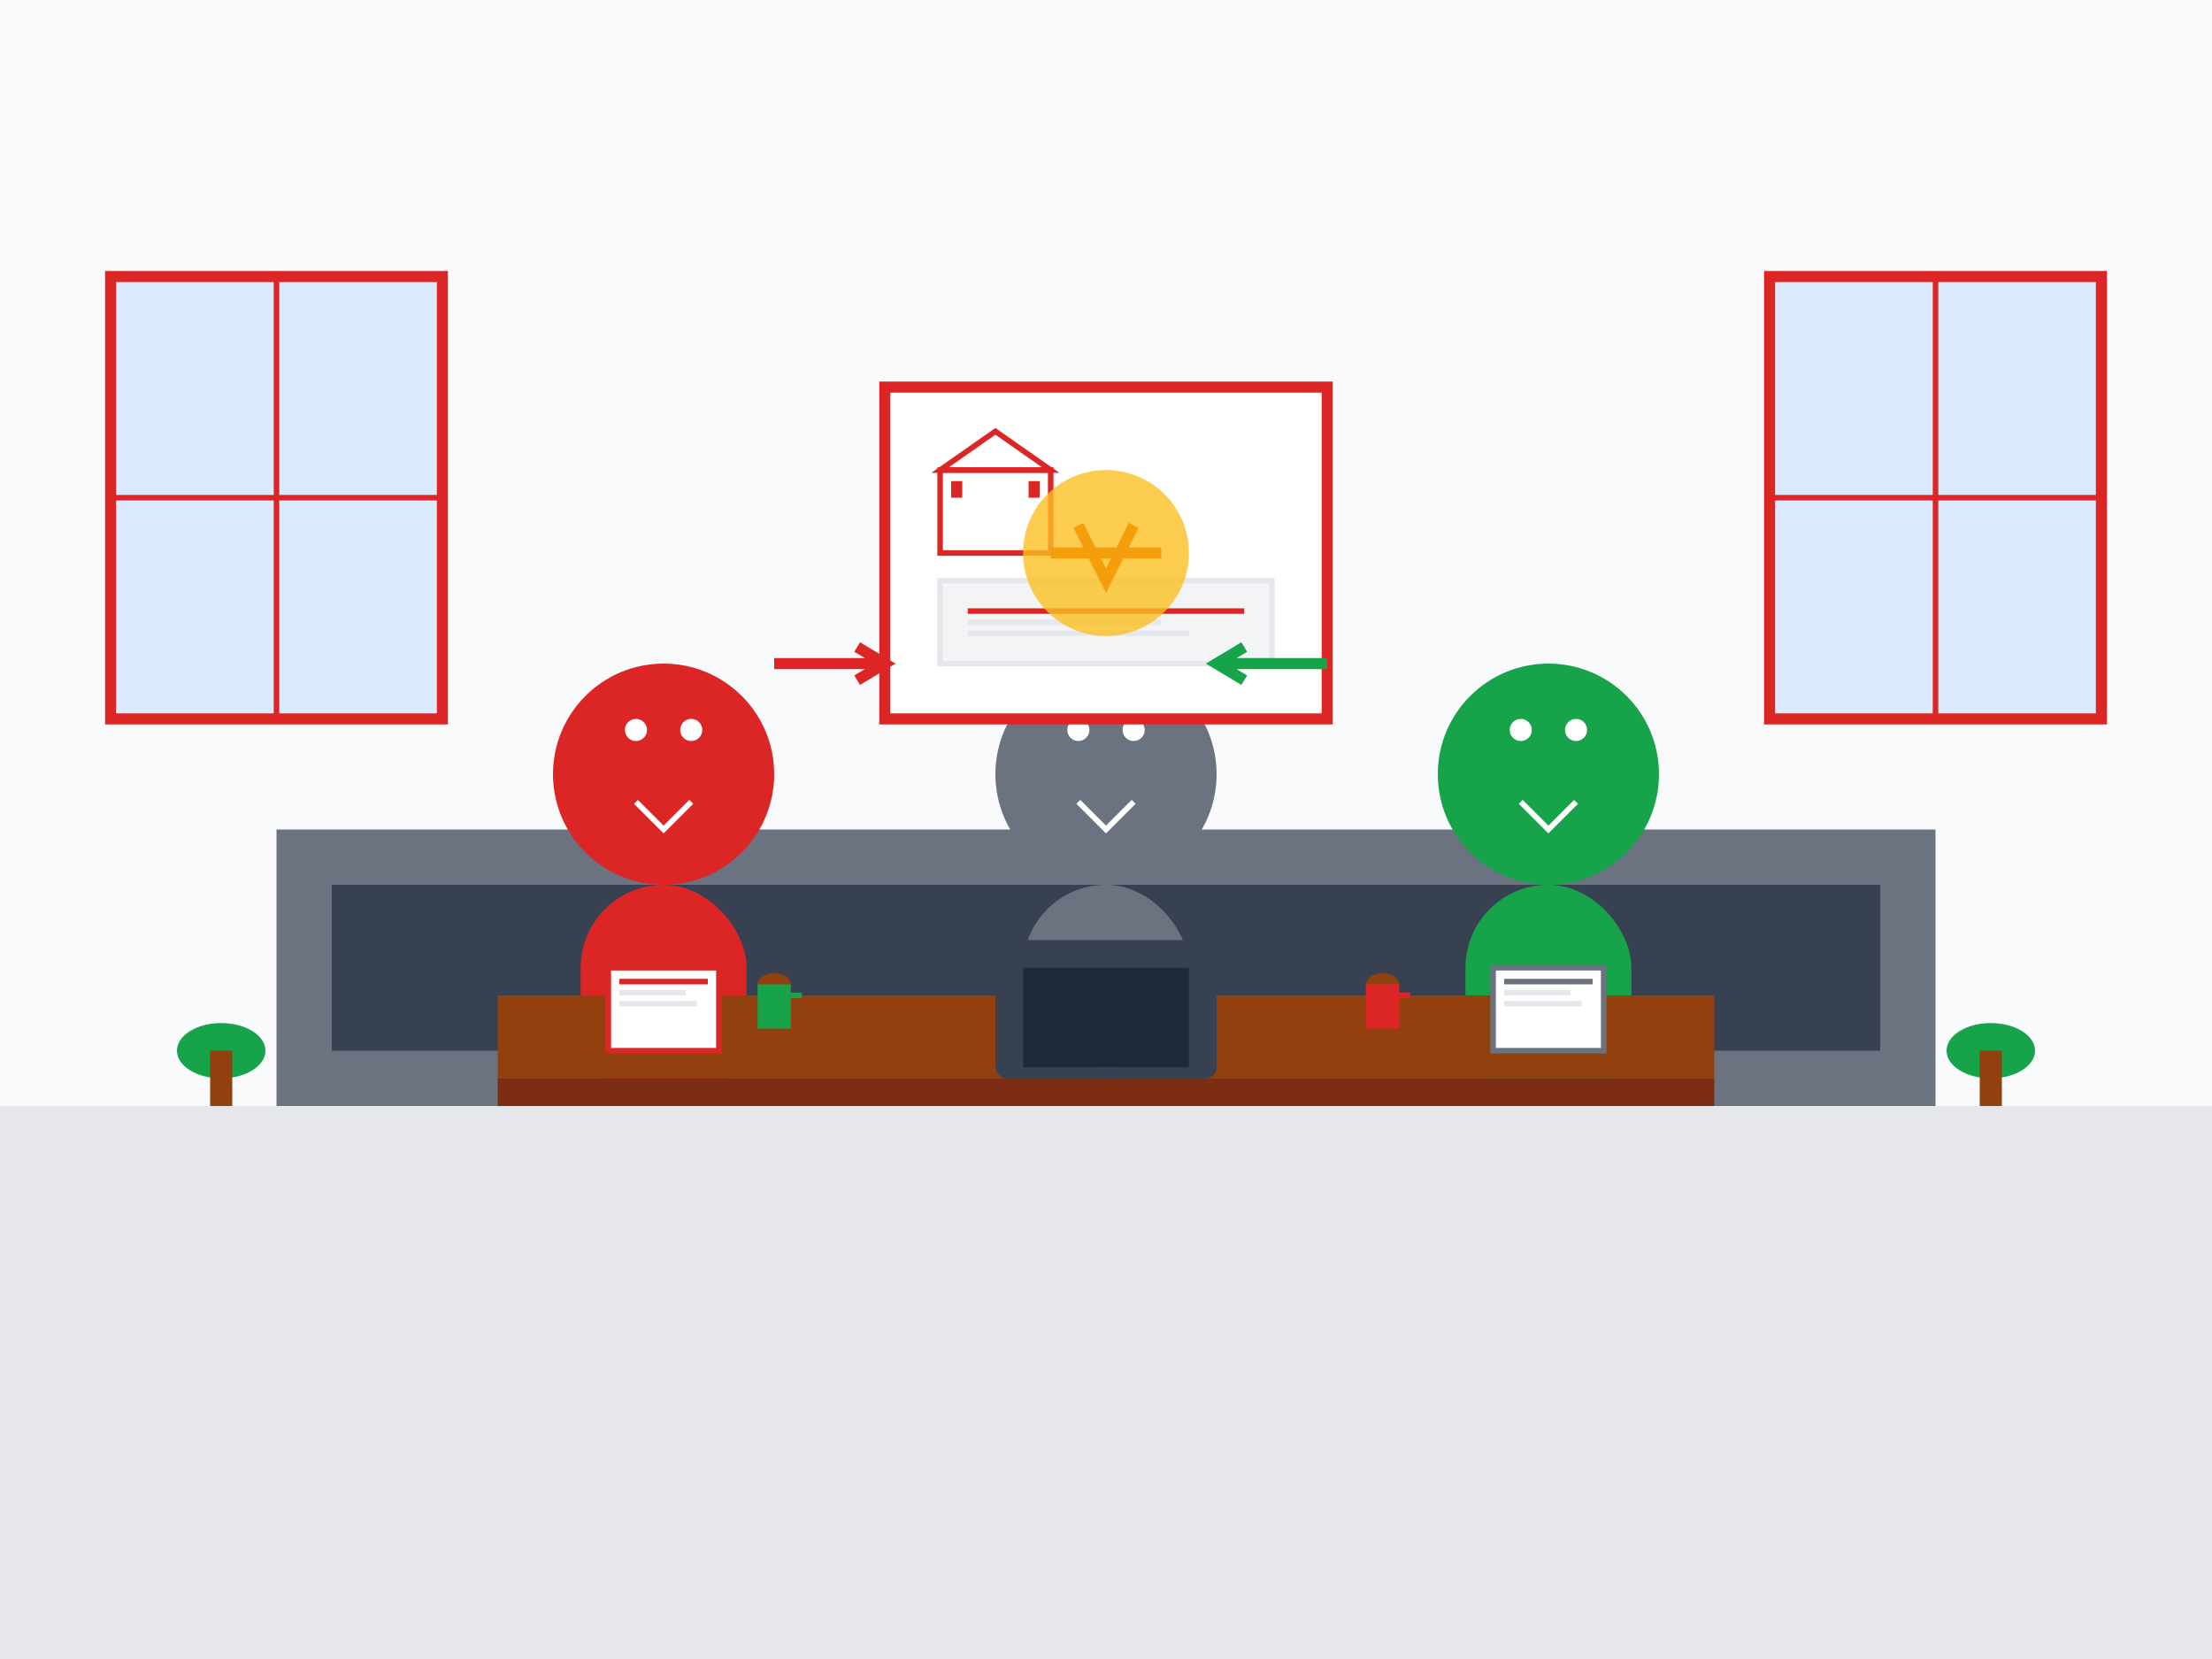 <svg width="400" height="300" viewBox="0 0 400 300" fill="none" xmlns="http://www.w3.org/2000/svg">
  <rect width="400" height="300" fill="#f9fafb"/>
  
  <!-- Office background -->
  <rect x="0" y="200" width="400" height="100" fill="#e5e7eb"/>
  <rect x="50" y="150" width="300" height="50" fill="#6b7280"/>
  <rect x="60" y="160" width="280" height="30" fill="#374151"/>
  
  <!-- Windows -->
  <rect x="20" y="50" width="60" height="80" fill="#dbeafe" stroke="#dc2626" stroke-width="2"/>
  <rect x="320" y="50" width="60" height="80" fill="#dbeafe" stroke="#dc2626" stroke-width="2"/>
  <path d="M50 50L50 130M20 90L80 90" stroke="#dc2626" stroke-width="1"/>
  <path d="M350 50L350 130M320 90L380 90" stroke="#dc2626" stroke-width="1"/>
  
  <!-- Team members -->
  <!-- Person 1 -->
  <circle cx="120" cy="140" r="20" fill="#dc2626"/>
  <rect x="105" y="160" width="30" height="40" rx="15" fill="#dc2626"/>
  <circle cx="115" cy="132" r="2" fill="white"/>
  <circle cx="125" cy="132" r="2" fill="white"/>
  <path d="M115 145L120 150L125 145" stroke="white" stroke-width="1" fill="none"/>
  
  <!-- Person 2 -->
  <circle cx="200" cy="140" r="20" fill="#6b7280"/>
  <rect x="185" y="160" width="30" height="40" rx="15" fill="#6b7280"/>
  <circle cx="195" cy="132" r="2" fill="white"/>
  <circle cx="205" cy="132" r="2" fill="white"/>
  <path d="M195 145L200 150L205 145" stroke="white" stroke-width="1" fill="none"/>
  
  <!-- Person 3 -->
  <circle cx="280" cy="140" r="20" fill="#16a34a"/>
  <rect x="265" y="160" width="30" height="40" rx="15" fill="#16a34a"/>
  <circle cx="275" cy="132" r="2" fill="white"/>
  <circle cx="285" cy="132" r="2" fill="white"/>
  <path d="M275 145L280 150L285 145" stroke="white" stroke-width="1" fill="none"/>
  
  <!-- Office furniture -->
  <rect x="90" y="180" width="220" height="15" fill="#92400e"/>
  <rect x="90" y="195" width="220" height="5" fill="#7c2d12"/>
  
  <!-- Computer/laptop -->
  <rect x="180" y="170" width="40" height="25" fill="#374151" rx="2"/>
  <rect x="185" y="175" width="30" height="18" fill="#1f2937"/>
  <rect x="198" y="193" width="4" height="2" fill="#374151"/>
  
  <!-- Papers/documents -->
  <rect x="110" y="175" width="20" height="15" fill="white" stroke="#dc2626"/>
  <rect x="112" y="177" width="16" height="1" fill="#dc2626"/>
  <rect x="112" y="179" width="12" height="1" fill="#e5e7eb"/>
  <rect x="112" y="181" width="14" height="1" fill="#e5e7eb"/>
  
  <rect x="270" y="175" width="20" height="15" fill="white" stroke="#6b7280"/>
  <rect x="272" y="177" width="16" height="1" fill="#6b7280"/>
  <rect x="272" y="179" width="12" height="1" fill="#e5e7eb"/>
  <rect x="272" y="181" width="14" height="1" fill="#e5e7eb"/>
  
  <!-- Coffee cups -->
  <ellipse cx="250" cy="178" rx="3" ry="2" fill="#92400e"/>
  <rect x="247" y="178" width="6" height="8" fill="#dc2626"/>
  <path d="M253 180L255 180" stroke="#dc2626" stroke-width="1"/>
  
  <ellipse cx="140" cy="178" rx="3" ry="2" fill="#92400e"/>
  <rect x="137" y="178" width="6" height="8" fill="#16a34a"/>
  <path d="M143 180L145 180" stroke="#16a34a" stroke-width="1"/>
  
  <!-- Architectural drawings on wall -->
  <rect x="160" y="70" width="80" height="60" fill="white" stroke="#dc2626" stroke-width="2"/>
  <rect x="170" y="85" width="20" height="15" fill="none" stroke="#dc2626"/>
  <polygon points="170,85 180,78 190,85" stroke="#dc2626" fill="none"/>
  <rect x="172" y="87" width="2" height="3" fill="#dc2626"/>
  <rect x="186" y="87" width="2" height="3" fill="#dc2626"/>
  <rect x="170" y="105" width="60" height="15" fill="#f3f4f6" stroke="#e5e7eb"/>
  <rect x="175" y="110" width="50" height="1" fill="#dc2626"/>
  <rect x="175" y="112" width="35" height="1" fill="#e5e7eb"/>
  <rect x="175" y="114" width="40" height="1" fill="#e5e7eb"/>
  
  <!-- Plants -->
  <ellipse cx="40" cy="190" rx="8" ry="5" fill="#16a34a"/>
  <rect x="38" y="190" width="4" height="10" fill="#92400e"/>
  <ellipse cx="360" cy="190" rx="8" ry="5" fill="#16a34a"/>
  <rect x="358" y="190" width="4" height="10" fill="#92400e"/>
  
  <!-- Collaboration indicators -->
  <path d="M140 120L160 120M155 117L160 120L155 123" stroke="#dc2626" stroke-width="2" fill="none"/>
  <path d="M240 120L220 120M225 117L220 120L225 123" stroke="#16a34a" stroke-width="2" fill="none"/>
  
  <!-- Team spirit icon -->
  <circle cx="200" cy="100" r="15" fill="#fbbf24" opacity="0.8"/>
  <path d="M195 95L200 105L205 95M190 100L210 100" stroke="#f59e0b" stroke-width="2" fill="none"/>
</svg>

